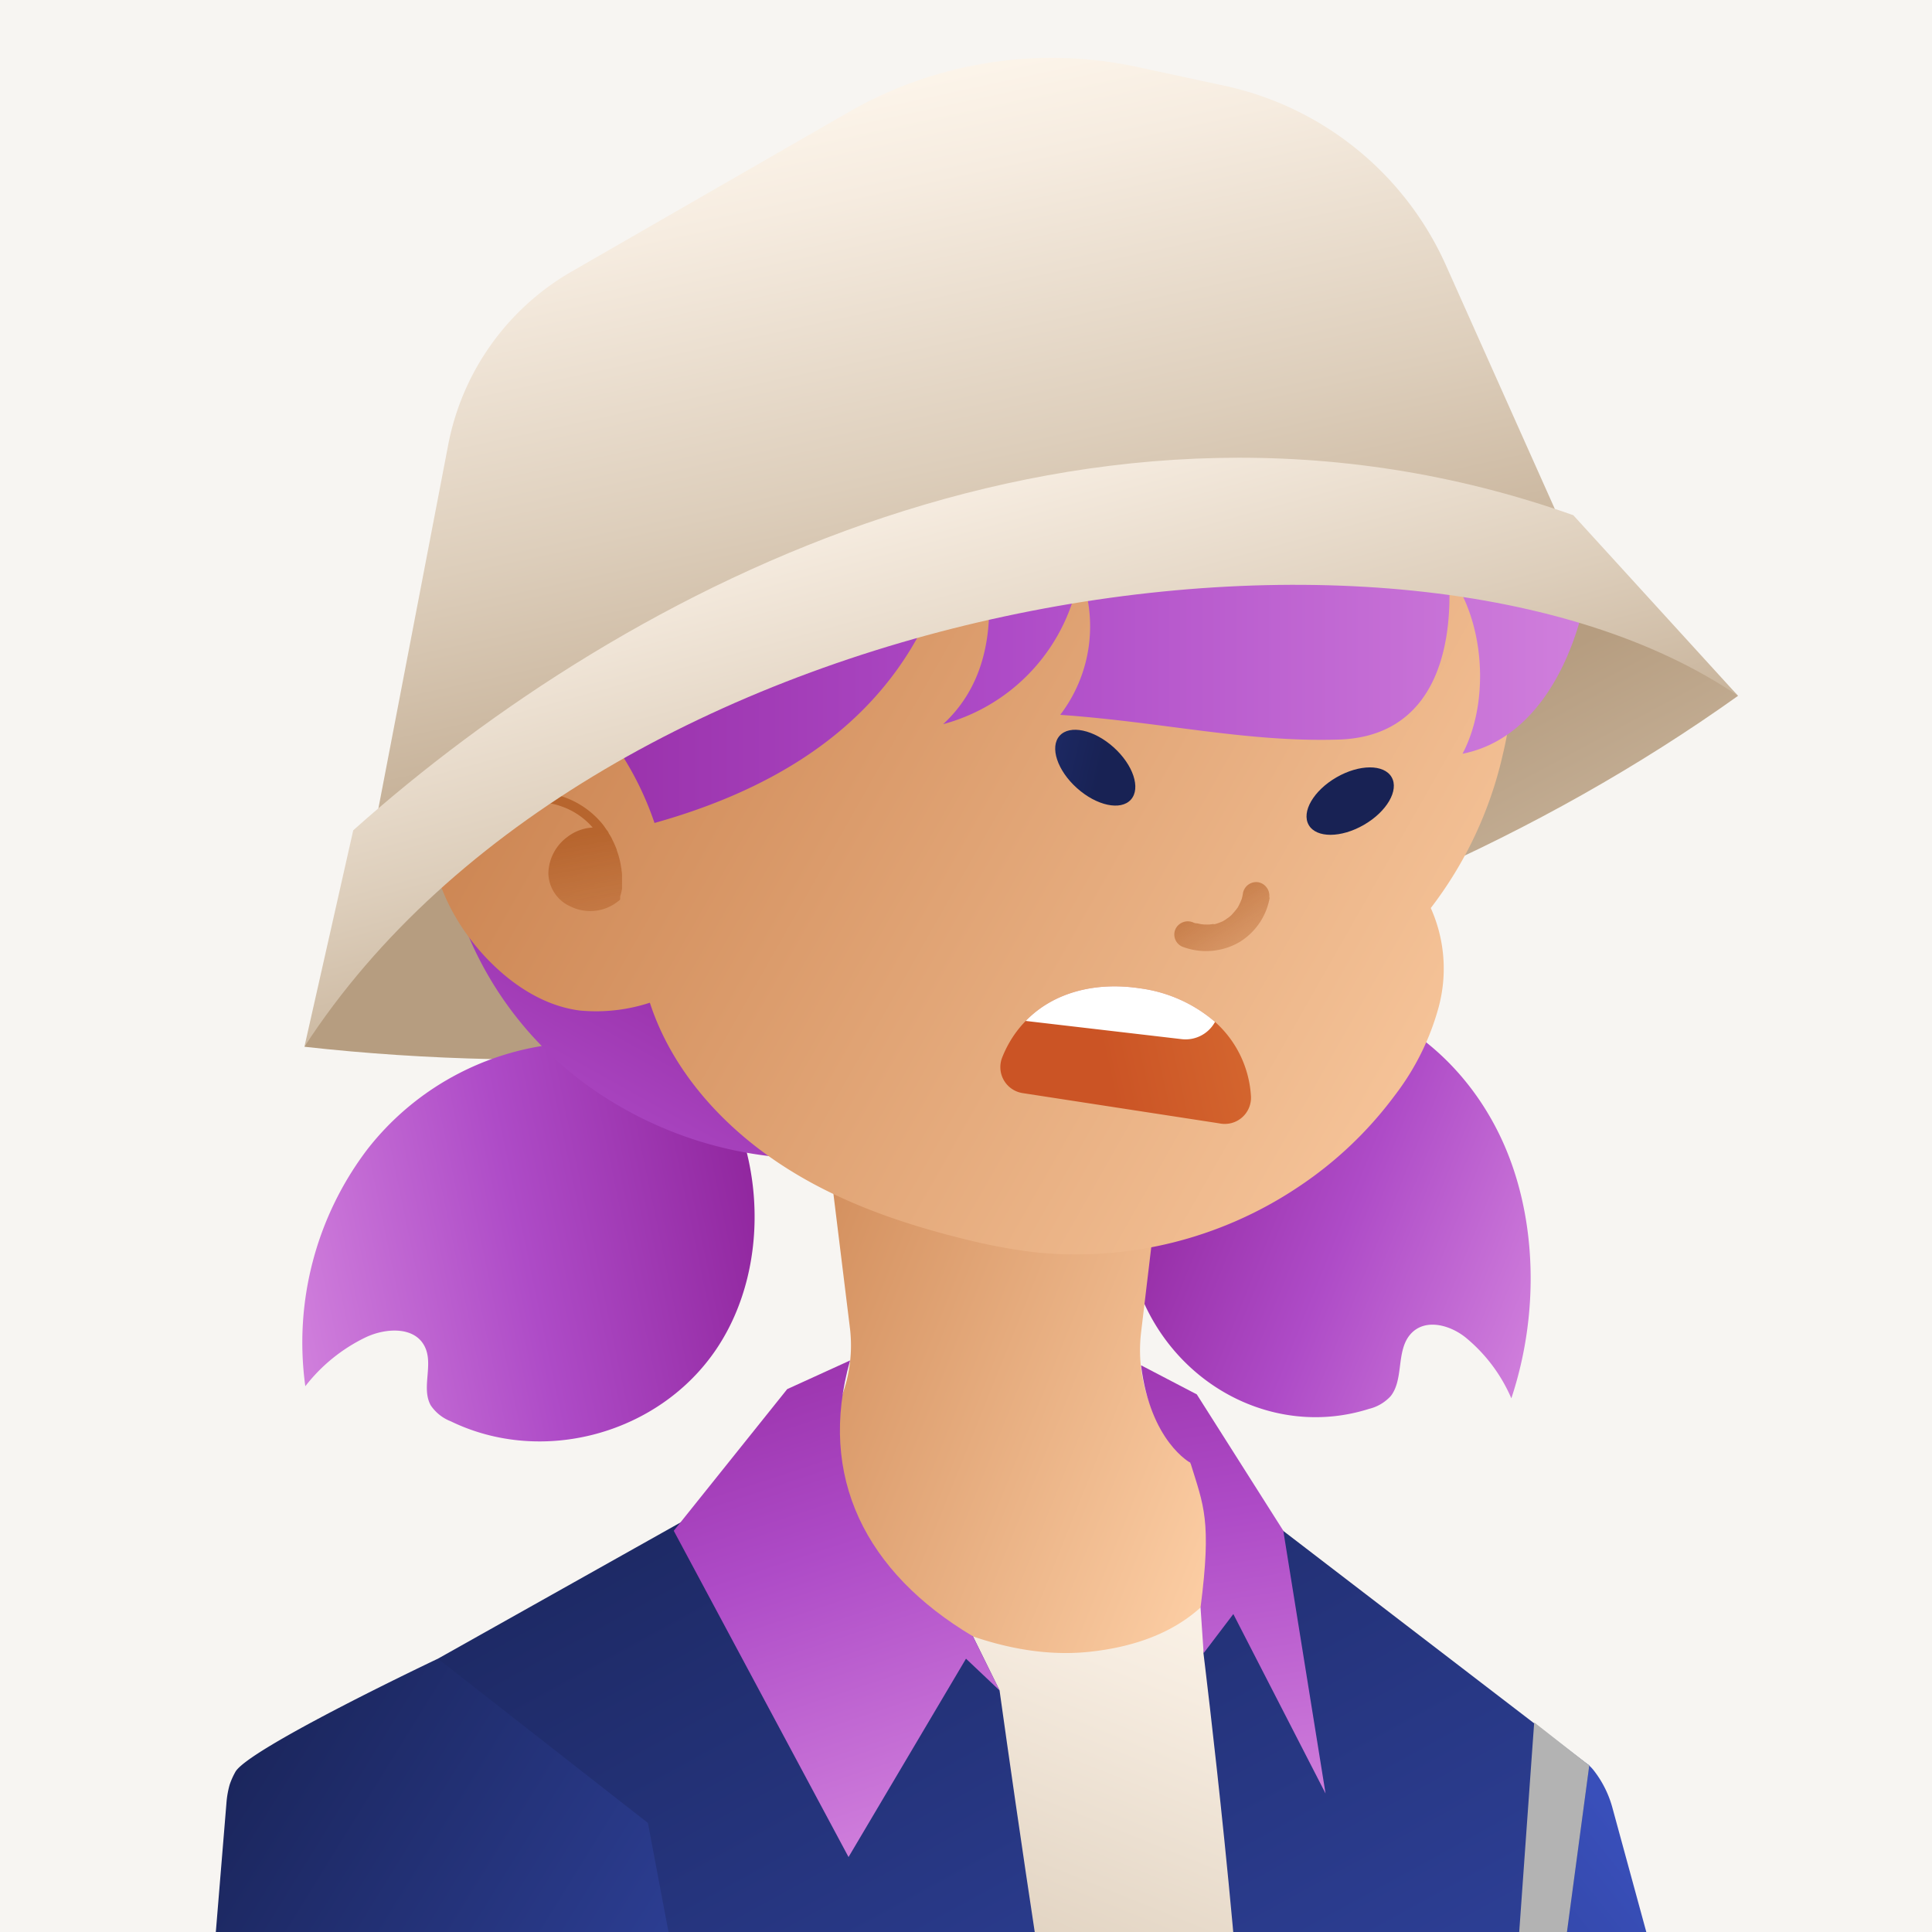 <svg xmlns="http://www.w3.org/2000/svg" xmlns:xlink="http://www.w3.org/1999/xlink" viewBox="0 0 300 300"><defs><style>.cls-1{isolation:isolate;}.cls-2{fill:#f7f5f2;}.cls-3{fill:url(#linear-gradient);}.cls-4{fill:url(#linear-gradient-2);}.cls-5{fill:url(#linear-gradient-3);}.cls-6{fill:url(#linear-gradient-4);}.cls-7{fill:url(#linear-gradient-5);}.cls-25,.cls-8{fill:#fff;}.cls-26,.cls-8{mix-blend-mode:soft-light;}.cls-9{fill:url(#linear-gradient-6);}.cls-10{fill:url(#linear-gradient-7);}.cls-11{fill:url(#linear-gradient-8);}.cls-12{fill:url(#linear-gradient-9);}.cls-13{fill:url(#linear-gradient-10);}.cls-14{fill:url(#linear-gradient-11);}.cls-15{fill:url(#linear-gradient-12);}.cls-16{fill:url(#linear-gradient-13);}.cls-17{fill:url(#linear-gradient-14);}.cls-18{fill:url(#linear-gradient-15);}.cls-19{fill:url(#linear-gradient-16);}.cls-20{fill:url(#linear-gradient-17);}.cls-21{fill:url(#linear-gradient-18);}.cls-22{fill:url(#linear-gradient-19);}.cls-23{fill:url(#linear-gradient-20);}.cls-24{fill:url(#linear-gradient-21);}.cls-26{fill:#b3b3b3;}</style><linearGradient id="linear-gradient" x1="163.17" y1="143.83" x2="239.71" y2="286.1" gradientUnits="userSpaceOnUse"><stop offset="0" stop-color="#b69d80"/><stop offset="0.47" stop-color="#ddcebb"/><stop offset="0.82" stop-color="#f6ece0"/><stop offset="1" stop-color="#fff8ee"/></linearGradient><linearGradient id="linear-gradient-2" x1="43.31" y1="197.53" x2="117.84" y2="197.53" gradientTransform="matrix(0.98, -0.2, 0.22, 1.05, -41.1, 3.36)" gradientUnits="userSpaceOnUse"><stop offset="0" stop-color="#d07fdc"/><stop offset="0.5" stop-color="#ae4bc7"/><stop offset="1" stop-color="#91279f"/></linearGradient><linearGradient id="linear-gradient-3" x1="147.47" y1="210.31" x2="222" y2="210.31" gradientTransform="matrix(-0.86, -0.38, -0.42, 1.04, 456.55, 40.41)" xlink:href="#linear-gradient-2"/><linearGradient id="linear-gradient-4" x1="109.42" y1="138.65" x2="64.51" y2="218.85" gradientUnits="userSpaceOnUse"><stop offset="0" stop-color="#91279f"/><stop offset="0.5" stop-color="#ae4bc7"/><stop offset="1" stop-color="#d07fdc"/></linearGradient><linearGradient id="linear-gradient-5" x1="147.25" y1="375.3" x2="256.06" y2="288.78" gradientUnits="userSpaceOnUse"><stop offset="0" stop-color="#182254"/><stop offset="0.71" stop-color="#2f429c"/><stop offset="1" stop-color="#394fba"/></linearGradient><linearGradient id="linear-gradient-6" x1="175.12" y1="228.09" x2="114.77" y2="377.22" gradientUnits="userSpaceOnUse"><stop offset="0" stop-color="#fff8ee"/><stop offset="0.18" stop-color="#f6ece0"/><stop offset="0.53" stop-color="#ddcebb"/><stop offset="1" stop-color="#b69d80"/></linearGradient><linearGradient id="linear-gradient-7" x1="198.81" y1="236.19" x2="69.47" y2="184.27" gradientUnits="userSpaceOnUse"><stop offset="0" stop-color="#ffd2a9"/><stop offset="1" stop-color="#b7652e"/></linearGradient><linearGradient id="linear-gradient-8" x1="262.81" y1="382.73" x2="149.79" y2="176.78" gradientUnits="userSpaceOnUse"><stop offset="0" stop-color="#394fba"/><stop offset="0.29" stop-color="#2f429c"/><stop offset="1" stop-color="#182254"/></linearGradient><linearGradient id="linear-gradient-9" x1="189.45" y1="401.98" x2="81.47" y2="205.21" xlink:href="#linear-gradient-8"/><linearGradient id="linear-gradient-10" x1="20.01" y1="278.93" x2="136.23" y2="350.79" xlink:href="#linear-gradient-5"/><linearGradient id="linear-gradient-11" x1="141.89" y1="286.29" x2="112.42" y2="196.95" gradientTransform="matrix(1, 0, 0, 1, 0, 0)" xlink:href="#linear-gradient-2"/><linearGradient id="linear-gradient-12" x1="197.27" y1="282.12" x2="182.54" y2="188.02" gradientTransform="matrix(1, 0, 0, 1, 0, 0)" xlink:href="#linear-gradient-2"/><linearGradient id="linear-gradient-13" x1="260.93" y1="170.17" x2="29.02" y2="38.47" xlink:href="#linear-gradient-7"/><linearGradient id="linear-gradient-14" x1="86.25" y1="130.51" x2="101.01" y2="213.56" gradientUnits="userSpaceOnUse"><stop offset="0" stop-color="#b7652e"/><stop offset="1" stop-color="#ffd2a9" stop-opacity="0"/></linearGradient><linearGradient id="linear-gradient-15" x1="184.47" y1="133.71" x2="210.51" y2="174.54" xlink:href="#linear-gradient-14"/><linearGradient id="linear-gradient-16" x1="66.76" y1="79.66" x2="246.22" y2="79.66" xlink:href="#linear-gradient-4"/><linearGradient id="linear-gradient-17" x1="156.15" y1="130.57" x2="129.5" y2="7.67" xlink:href="#linear-gradient"/><linearGradient id="linear-gradient-18" x1="165.41" y1="160.34" x2="137.95" y2="59.67" xlink:href="#linear-gradient"/><linearGradient id="linear-gradient-19" x1="-15.31" y1="364.82" x2="-5.96" y2="325.65" gradientTransform="matrix(-0.99, 0.19, 0.13, 1.46, 107.81, -409.67)" xlink:href="#linear-gradient-5"/><linearGradient id="linear-gradient-20" x1="-27.43" y1="-750.1" x2="-18.08" y2="-789.27" gradientTransform="matrix(-0.19, -0.99, -1.46, 0.13, -876, 190.61)" xlink:href="#linear-gradient-5"/><linearGradient id="linear-gradient-21" x1="267.28" y1="144.42" x2="171.75" y2="165.81" gradientUnits="userSpaceOnUse"><stop offset="0" stop-color="#f2a14e"/><stop offset="1" stop-color="#cb5425"/></linearGradient></defs><title>Icon person</title><g class="cls-1"><g id="Layer_2" data-name="Layer 2"><rect class="cls-2" width="300" height="300"/></g><g id="Layer_1" data-name="Layer 1"><path class="cls-3" d="M47.27,162.54c76.56,8.54,161-10.51,222.61-54.49l-15-14.75L93,103.56,58.07,140.21Z"/><path class="cls-4" d="M89.32,161.9a43.1,43.1,0,0,0-32.24,16.52,49.6,49.6,0,0,0-9.67,36.83,26.35,26.35,0,0,1,9.33-7.57c3.15-1.51,7.82-1.79,9.31,1.62,1.21,2.77-.64,6.3.84,8.93A6.65,6.65,0,0,0,70,220.7c14.21,6.91,32.36,2,41.26-11.25s7.62-33.28-2.91-45.65"/><path class="cls-5" d="M207,154.85c11.4,2.53,21.24,11,26.43,22.62s5.65,26.43,1.25,39.66a25,25,0,0,0-7.07-9.42c-2.6-2.11-6.87-3.21-9,0-1.71,2.65-.73,6.61-2.65,9.06a6.67,6.67,0,0,1-3.38,2c-14.62,4.64-30.41-3.61-35.89-18.78s-.09-35.64,12.26-46.56"/><path class="cls-6" d="M126.57,179.93,114.8,132.52,70,137.12a55.25,55.25,0,0,0,19.77,30.34A60.34,60.34,0,0,0,125,179.91"/><path class="cls-7" d="M265.59,336.47H186.9l0-38.57,27.3-31.12L237.9,272l6.7,1.5c1.05.23,1.28,0,2,.51l.15.13a5.47,5.47,0,0,1,.78.84,16.38,16.38,0,0,1,2.88,5.86Z"/><polygon class="cls-8" points="110.71 336.47 102.77 336.47 102.94 295.43 110.71 336.47"/><polygon class="cls-9" points="204.1 336.47 112.9 336.47 96.64 242.02 116.59 231.2 193.87 233.54 220.67 254.03 204.1 336.47"/><path class="cls-10" d="M193.87,233.54c-.49,6.69-4,20.71-24.61,22.94-22.71,2.46-45.68-18.33-52.66-25.28l5.3-3.43A22.47,22.47,0,0,0,132,206.41l-2.91-23.66,3.82.64,42.37,7.1,3.79.64-1.88,15.75a23.48,23.48,0,0,0,10.07,22.18Z"/><path class="cls-11" d="M246.78,274.16l-8.35,62.31H193.87c-.58-28-7-79.79-7-79.79,2.88-15,5.84-18.38-2.05-29.55l9,6.41Z"/><path class="cls-12" d="M166.66,336.47H110.71L68,257.56l56.37-31.65,0,0c2.84,12.58,17.08,28.15,26.69,28.16l4.15,8.42S162.26,313.25,166.66,336.47Z"/><path class="cls-13" d="M110.71,336.47H30.51L35.16,280a14.49,14.49,0,0,1,.5-2.87,11.59,11.59,0,0,1,.85-1.92C38.22,271.67,68,257.56,68,257.56l32.61,25.51,2.33,12.36Z"/><path class="cls-14" d="M132,211.25l-9.76,4.45-17.62,22,27.14,50.66L150,257.56l5.23,4.95-4.15-8.42C134.4,244.17,126.9,229.28,132,211.25Z"/><path class="cls-15" d="M177.18,212l8.66,4.52,13.43,21.17,6.56,40.8-14.32-27.86-4.61,6.07-.48-7.08c1.75-13.61.47-15.82-1.57-22.47C184.85,227.13,178.65,223.9,177.18,212Z"/><path class="cls-16" d="M234.49,111.3c-.13.88-.28,1.75-.45,2.63-.2,1.09-.43,2.17-.69,3.25A61.3,61.3,0,0,1,222.17,141a23,23,0,0,1,1.22,15.4,39.47,39.47,0,0,1-6.82,13.71,59.82,59.82,0,0,1-15,14.22,62,62,0,0,1-41.17,10.09,88.86,88.86,0,0,1-10.6-2c-10.16-2.5-20.17-6-28.89-11.83-9-6-16.64-14.55-20-24.89A26.81,26.81,0,0,1,90,156.91c-5.43-.7-10.29-3.86-14.11-7.77-5.72-5.85-9.57-13.88-9.07-22A21.45,21.45,0,0,1,75,111.53a17.11,17.11,0,0,1,5.61-2.81c3.85-1.07,8.38-.6,11.21,2.21l2.41-49.29,128.31-3.39,8.51,12.5a31.52,31.52,0,0,1,2.52,8.65A97.66,97.66,0,0,1,234.49,111.3Z"/><path class="cls-17" d="M96.59,138c0-.16,0-.31,0-.46,0-.31,0-.62,0-.92s0-.34,0-.52,0-.61-.08-.92c0-.14,0-.28-.05-.42a11.64,11.64,0,0,0-.25-1.31h0a13.51,13.51,0,0,0-.43-1.41.19.19,0,0,1,0-.07c-.16-.43-.34-.85-.54-1.27a.83.83,0,0,0-.07-.13c-.08-.17-.15-.34-.24-.51s-.28-.47-.43-.7l0-.06-.15-.25-.14-.17c-.19-.27-.36-.54-.56-.8A13.55,13.55,0,0,0,82.9,123a13.74,13.74,0,0,0-6.69,1.75c-.85.47-.09,1.77.76,1.3a12.6,12.6,0,0,1,10.71-.65,11.35,11.35,0,0,1,4.35,3.1,7.61,7.61,0,0,0-.82.09A7.09,7.09,0,0,0,88.05,130a7.2,7.2,0,0,0-2.9,5.59,5.77,5.77,0,0,0,3.49,5.19,6.92,6.92,0,0,0,7.39-.87h0a.39.39,0,0,0,.1-.08.25.25,0,0,0,.1-.08.47.47,0,0,0,.07-.12.35.35,0,0,0,0-.08s0,0,0-.07,0,0,0-.05a.49.49,0,0,0,0-.12s0-.06,0-.09A9.87,9.87,0,0,0,96.59,138Z"/><path class="cls-18" d="M197.17,139.31a10.09,10.09,0,0,1-4.63,6.93,10.29,10.29,0,0,1-9,.74,2.06,2.06,0,0,1-1-2.74,2.13,2.13,0,0,1,2.75-1,2.2,2.2,0,0,0,.36.13c-.28-.08,0,0,.14,0s.5.1.75.14l.48.05c-.22,0-.12,0,0,0s.51,0,.76,0l.48-.06s.43-.07.2,0,.15,0,.19,0l.37-.11c.27-.09.54-.2.8-.31s.22-.1,0,0c.14-.07.27-.15.4-.23l.6-.42.28-.23c.13-.11.28-.27.07-.06a13.87,13.87,0,0,0,1-1.19c.19-.24-.13.26,0,0l.18-.32c.12-.24.24-.49.34-.74s.09-.23.13-.34c-.07.18,0,.16,0,0a6.71,6.71,0,0,0,.19-.89,2.1,2.1,0,0,1,2.41-1.66,2.12,2.12,0,0,1,1.66,2.41Z"/><path class="cls-19" d="M81.33,108.55c3.94-.89,8.43-.17,11,3a48.44,48.44,0,0,1,9.3,16.24c36.81-10.3,46.27-33.28,48.14-54.34,3.78,12.53,7.56,28.93-3.32,39a29.13,29.13,0,0,0,21.2-23.61A22.65,22.65,0,0,1,164.63,111c16,1.13,28.82,4.27,43.22,3.84s18-13.29,17.09-25.88c5.62,7.32,6.46,19.93,2.16,28.08,10.17-2,16.41-12.14,19-23.71,1.58-7.1-11.39-7.26-12.5-13.9C227.45,42.56,145,16.94,136.92,23.51c-4.29-1-77.07,100.88-68.74,113.33l-.24-.72a25.28,25.28,0,0,1-1.14-9c.5-8.17,6-16.17,13.83-18.38Z"/><path class="cls-20" d="M58.19,128.48,69.6,69.06a39.65,39.65,0,0,1,19.17-26.9l43-24.75a63.26,63.26,0,0,1,44.89-7l13.42,2.89a49,49,0,0,1,34.47,27.95l18.93,42.36-95,2.67Z"/><path class="cls-21" d="M47.27,162.54c45.42-70.08,170.48-90,222.61-54.49L244.3,80c-74.91-26.55-147,11-189.45,48.93Z"/><ellipse class="cls-22" cx="170.06" cy="119.19" rx="4.26" ry="7.43" transform="translate(-32.19 166.29) rotate(-48.13)"/><ellipse class="cls-23" cx="209.66" cy="124.39" rx="7.43" ry="4.26" transform="translate(-34.11 121.5) rotate(-30)"/><path class="cls-24" d="M189.53,174.47l-.55-.09-30.16-4.64a4.08,4.08,0,0,1-3.23-5.46,17.72,17.72,0,0,1,1.15-2.4,16.65,16.65,0,0,1,2.53-3.35c4.31-4.45,10.83-6.12,17.77-5.06a22.3,22.3,0,0,1,11.63,5.21,16.78,16.78,0,0,1,5.58,11.57A4.07,4.07,0,0,1,189.53,174.47Z"/><path class="cls-25" d="M188.67,158.68a5.21,5.21,0,0,1-5.16,2.68l-24.24-2.83c4.31-4.45,10.83-6.12,17.77-5.06A22.3,22.3,0,0,1,188.67,158.68Z"/><polygon class="cls-26" points="246.78 274.16 238.43 336.47 233.3 336.47 237.9 272.02 238.23 267.45 246.63 274.03 246.78 274.16"/></g></g></svg>